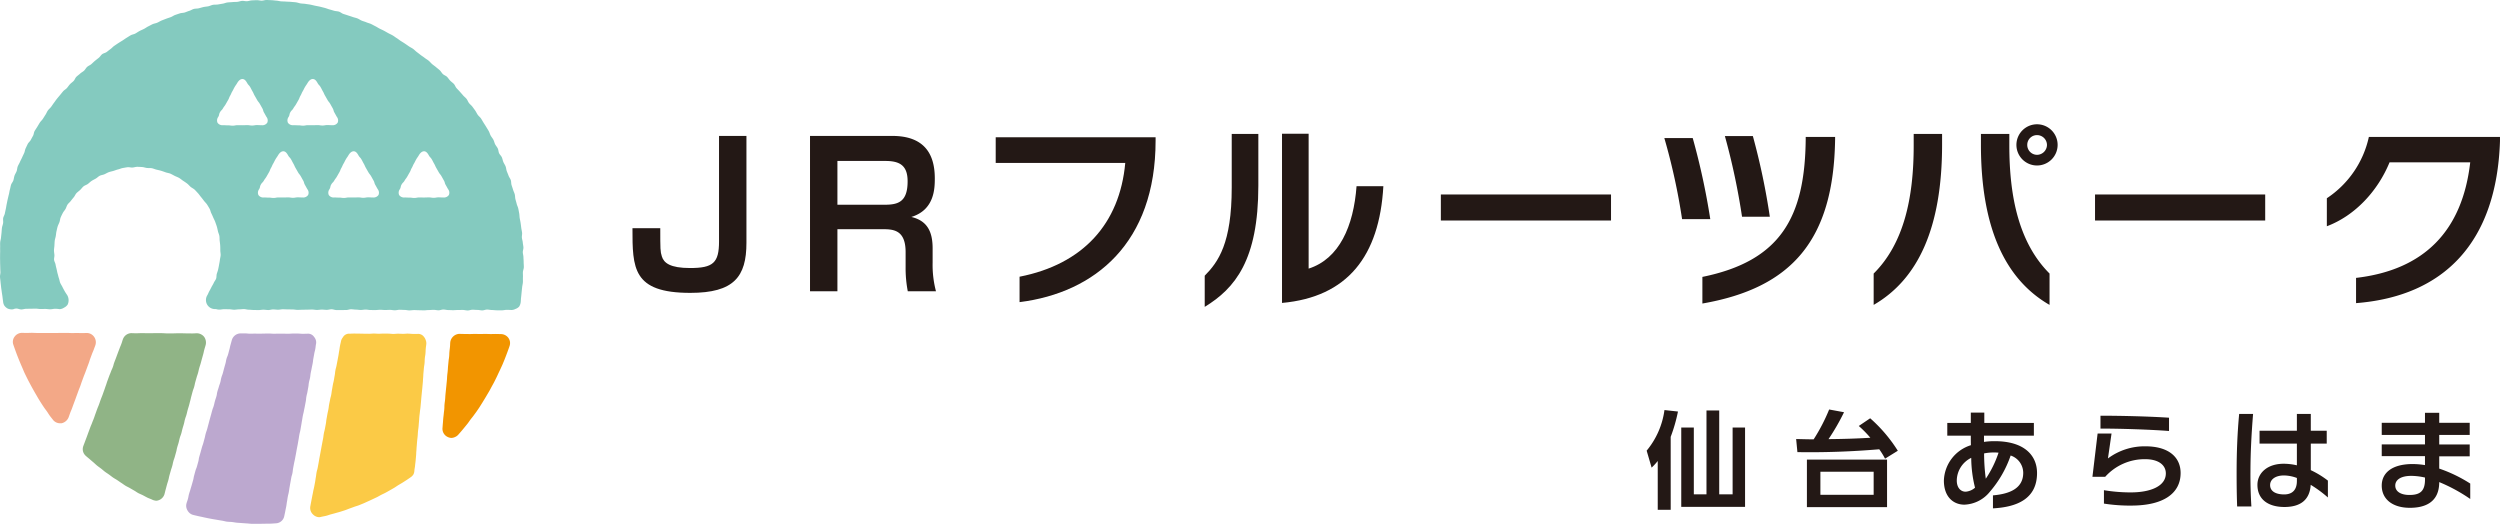 <svg xmlns="http://www.w3.org/2000/svg" xmlns:xlink="http://www.w3.org/1999/xlink" width="477.252" height="100" viewBox="0 0 477.252 100"><defs><clipPath id="a"><rect width="477.252" height="100" fill="none"/></clipPath></defs><g clip-path="url(#a)"><path d="M62.137,121.82c-.316,0-.634.011-.95.005s-.634,0-.95-.007-.631-.057-.947-.074-.632-.042-.948-.066-.632-.039-.947-.068-.627-.1-.941-.132-.635-.025-.949-.067-.62-.142-.932-.19-.624-.1-.936-.156-.625-.1-.936-.159-.622-.112-.932-.178-.62-.128-.929-.2-.621-.124-.928-.2-.618-.141-.924-.223a1.737,1.737,0,0,1-1.015-.856,1.7,1.7,0,0,1-.188-1.3c.124-.445.154-.437.278-.882s.08-.458.2-.9.148-.439.272-.884.138-.442.263-.887.128-.444.252-.89.08-.458.2-.9.119-.447.243-.891.179-.429.3-.873l.247-.889c.124-.444.06-.462.183-.906s.133-.442.256-.887.121-.446.245-.891.159-.436.282-.882.118-.447.241-.892.092-.454.215-.9.156-.436.28-.882.114-.448.238-.894.113-.449.237-.894.127-.445.25-.891.118-.447.243-.893.171-.433.295-.879.1-.451.226-.9.151-.439.275-.885.06-.464.185-.91.147-.439.272-.886.162-.436.285-.882.075-.459.2-.9.171-.433.294-.88.112-.449.236-.9.128-.445.252-.891.074-.461.2-.908.188-.429.312-.875.115-.45.24-.9.092-.456.217-.9.124-.448.249-.9a1.766,1.766,0,0,1,1.666-1.273s.34-.005.908,0c.258,0,.564.056.907.056.28,0,.584-.013.908-.013.289,0,.593.013.908.014.294,0,.6-.024.908-.023s.6-.01.909-.009.605.04.909.041.61-.019.912-.019.612.006.911.007.615.012.91.013c.316,0,.622-.037.911-.036l.911,0c.343,0,.649.045.908.046.569,0,.454-.018.908-.016a1.388,1.388,0,0,1,1.311.617,1.573,1.573,0,0,1,.354,1.4c-.085.455-.048.462-.133.916s-.121.449-.2.9-.08.456-.165.911-.048.462-.133.917-.1.452-.183.907-.1.451-.186.906-.046.462-.13.918-.127.446-.212.9-.043.462-.127.916-.079.454-.162.908-.121.447-.2.9-.036.463-.121.917-.087.454-.172.909-.1.452-.183.908-.112.45-.2.9-.073.456-.157.911-.069.457-.153.912-.074.457-.159.913-.115.45-.2.9-.064.459-.148.914-.075.456-.16.912-.093.453-.177.91-.079.456-.163.911-.089.455-.173.911-.1.451-.189.907-.088.456-.173.911-.047.462-.131.918-.141.444-.226.9-.08.457-.164.913-.076.457-.16.912-.06.46-.144.917-.115.45-.2.907-.064.459-.149.915-.059.462-.143.918-.1.456-.182.914-.1.454-.188.911a1.694,1.694,0,0,1-1.587,1.406c-.312.018-.615.048-.913.06s-.614,0-.911.011-.611.017-.911.017" transform="translate(-12.189 -21.827)" fill="#bca8cf"/><path d="M12.31,102.6a1.708,1.708,0,0,1-1.366-.672c-.193-.255-.4-.5-.587-.754s-.349-.534-.532-.8-.386-.509-.563-.773-.357-.529-.529-.8-.339-.54-.506-.811-.319-.552-.482-.827-.319-.551-.476-.829-.314-.555-.465-.835-.3-.56-.45-.844-.293-.567-.433-.853-.284-.571-.418-.86-.245-.587-.375-.879-.256-.583-.379-.876-.246-.587-.363-.884-.238-.592-.349-.891-.223-.6-.329-.9-.216-.6-.316-.9a1.636,1.636,0,0,1,.244-1.556,1.715,1.715,0,0,1,.614-.524,1.735,1.735,0,0,1,.784-.194s.358.017.952.019c.272,0,.593-.022.953-.022.294,0,.613.028.951.029l.952,0c.309,0,.628,0,.952,0s.632,0,.952,0,.637,0,.955,0,.64-.009.955-.008.643-.007.953-.007c.331,0,.651.03.955.031.339,0,.66-.013.954-.012.359,0,.681.016.952.017.594,0,.476-.021.952-.02a1.726,1.726,0,0,1,.8.209,1.791,1.791,0,0,1,.826,2.125c-.159.43-.156.43-.316.861s-.185.421-.345.852l-.319.86c-.159.431-.13.442-.29.873s-.164.429-.323.859-.158.431-.318.862-.175.424-.334.853-.156.431-.316.861-.144.436-.3.867-.174.424-.334.855-.155.433-.315.864-.155.433-.314.864-.161.43-.321.862-.157.433-.317.864-.182.424-.343.857-.15.436-.311.869a1.882,1.882,0,0,1-1.358,1.121,1.711,1.711,0,0,1-.255-.012" transform="translate(-0.842 -21.797)" fill="#f3a887"/><path d="M40.991,59a1.707,1.707,0,0,1-1.672-1.708,1.681,1.681,0,0,1,.226-.877c.166-.255.257-.552.407-.816s.285-.531.421-.8.313-.521.433-.8.343-.519.446-.8.047-.624.133-.916.2-.573.264-.869.124-.592.176-.892.118-.594.152-.9.127-.6.144-.9-.065-.609-.065-.914,0-.617-.019-.922-.063-.612-.1-.917-.007-.622-.06-.925-.2-.588-.269-.887-.125-.6-.214-.9-.2-.582-.3-.87-.256-.558-.378-.841-.241-.562-.38-.837-.176-.605-.33-.871-.31-.537-.479-.794-.409-.468-.593-.714-.371-.491-.569-.727-.365-.5-.576-.725-.413-.462-.637-.674-.528-.334-.764-.533-.426-.453-.673-.637-.5-.357-.762-.526-.49-.384-.757-.538-.566-.255-.842-.393-.542-.3-.825-.423-.605-.147-.9-.253-.577-.211-.873-.3-.594-.15-.9-.222-.584-.215-.889-.269-.619-.011-.926-.047-.6-.159-.913-.176-.617-.042-.928-.042-.616.119-.922.137-.63-.1-.934-.06-.616.1-.917.152-.593.2-.892.267-.585.194-.88.281-.6.141-.891.246-.551.278-.834.4-.612.146-.888.284-.494.384-.759.538-.55.282-.806.452-.471.4-.718.581-.581.258-.818.456-.414.465-.637.676-.488.387-.7.611-.317.542-.515.778-.391.471-.575.718-.453.434-.622.692-.236.576-.391.843-.378.494-.518.769-.28.55-.4.833-.127.61-.232.9-.262.558-.351.853-.144.6-.216.9-.084.606-.137.911-.164.593-.2.9-.039.611-.058.92-.083.611-.083.922.066.6.083.9-.1.615-.063.914.229.578.279.874.127.585.2.879.11.59.2.879.141.586.243.87.133.6.25.875.3.529.43.8.277.535.426.8.323.509.486.762a1.956,1.956,0,0,1,.079,1.78,1.7,1.7,0,0,1-.689.59,1.665,1.665,0,0,1-.848.293,5.059,5.059,0,0,0-.91-.073c-.261,0-.57.1-.911.095-.284,0-.59-.063-.911-.064-.293,0-.6.017-.911.016s-.605-.074-.911-.075-.613.018-.914.018-.62.014-.914.013c-.322,0-.628.126-.913.125-.341,0-.65-.171-.912-.171-.561,0-.456.159-.911.158a1.864,1.864,0,0,1-.824-.173,1.868,1.868,0,0,1-.621-.569,1.8,1.8,0,0,1-.232-.786c-.047-.311-.08-.622-.121-.932s-.1-.62-.137-.931-.1-.62-.127-.932S.126,54.11.1,53.8s-.082-.625-.1-.937.1-.633.083-.946-.028-.626-.034-.939-.025-.626-.025-.939S.005,49.414.011,49.1s0-.624.014-.934-.013-.625,0-.936-.016-.627.007-.937.13-.616.159-.926.069-.62.1-.929.039-.623.08-.932.175-.6.222-.912-.038-.638.013-.944.261-.587.318-.893.13-.608.194-.912.1-.615.168-.918.118-.612.191-.914.138-.607.219-.908.107-.617.194-.916.13-.613.222-.91.342-.545.44-.841.118-.617.222-.91.29-.557.4-.849.1-.628.217-.917.295-.552.415-.84.28-.557.405-.841.264-.564.395-.846.15-.618.285-.9.264-.566.4-.843.426-.481.573-.756.293-.547.445-.819.145-.633.3-.9.339-.525.5-.791.318-.537.483-.8.419-.471.59-.731.328-.529.5-.786.279-.566.46-.82.439-.45.625-.7.349-.517.538-.763.358-.512.553-.754.4-.481.6-.72.389-.488.592-.724.509-.381.717-.614.373-.5.585-.73.48-.4.7-.625.305-.574.525-.794.491-.39.716-.606.523-.351.751-.563.366-.524.6-.731.552-.314.789-.518.45-.43.69-.628.488-.386.732-.58.4-.5.645-.69.606-.231.856-.416.486-.386.739-.567.456-.434.713-.61.516-.351.775-.521.53-.327.794-.493.512-.357.778-.518.526-.335.8-.491.614-.179.885-.33.524-.337.8-.483.565-.259.843-.4.526-.34.806-.475.55-.295.832-.425.609-.159.894-.284.547-.3.835-.419.58-.223.87-.337.589-.2.881-.308.548-.313.842-.416.588-.2.885-.3.628-.077.926-.168.579-.23.879-.316.567-.282.868-.363.631-.047.934-.121.6-.171.9-.24.618-.081.923-.144.589-.223.9-.281.629-.012.937-.064S42.2.747,42.511.7s.6-.188.911-.229.622-.038.932-.072.623-.016.934-.045.611-.162.922-.185.628.078.94.061.617-.146.928-.157.622-.035.935-.04.623.092.935.092.625-.131.936-.125.625.025.935.036.622.068.933.085.617.116.927.139.624.017.934.045.625.018.934.053.623.044.932.085.607.166.914.212.625.04.932.092.62.083.925.141.608.144.913.207.614.115.917.184.6.154.907.229.59.208.891.288.6.173.9.26.628.076.926.168.546.339.841.436.594.185.888.287.594.186.886.294.606.157.9.271.547.311.833.43.6.191.881.315.6.188.882.318.551.293.831.428.537.319.815.46.565.262.84.408.542.308.815.458.563.27.832.426.512.359.778.52.5.37.765.536.53.326.79.5.512.353.768.529.546.305.8.485.462.421.713.607.492.379.739.569.517.35.759.544.524.343.764.541.433.451.669.655.5.367.737.575.49.387.718.6.372.512.6.729.57.308.79.528.382.5.6.724.488.4.7.625.3.57.507.8.434.447.638.682.415.462.614.7.465.424.66.668.29.563.48.81.456.436.641.686.368.5.548.757.3.548.479.8.453.446.625.707.316.538.482.8.341.523.5.789.328.532.483.8.222.59.373.863.366.51.512.785.2.6.34.876.366.514.5.794.126.628.256.911.4.5.525.787.168.605.288.893.313.544.427.835.118.621.226.913.24.574.343.868.325.547.423.843.053.637.145.935.2.588.287.888.242.579.322.88.055.628.13.931.175.6.244.9.235.586.3.891.122.611.179.917.048.625.1.932.125.611.171.919.08.618.121.927.123.612.157.923-.064.631-.035.942.146.612.168.923.106.618.123.929-.128.629-.117.941.115.619.121.931.041.622.041.934.041.647.034.97-.165.64-.178.964.025.647.006.969.017.649-.008.97-.115.638-.147.96-.067.642-.1.963-.058.643-.1.964-.03.649-.079.969a1.9,1.9,0,0,1-.305.791,1.85,1.85,0,0,1-.707.437,1.658,1.658,0,0,1-.768.191s-.325-.025-.926-.027c-.258,0-.569.092-.926.091-.28,0-.59-.006-.926-.007-.29,0-.6-.053-.926-.054-.295,0-.6-.086-.929-.087-.3,0-.607.16-.928.159-.3,0-.607-.092-.924-.092-.3,0-.609-.036-.926-.036s-.611.143-.926.142-.611-.1-.926-.1-.612.011-.926.01-.614.038-.927.037-.614-.028-.927-.028-.614-.1-.926-.1-.616.15-.928.15-.615-.089-.928-.089-.616.039-.928.039-.616.059-.928.058-.616-.022-.928-.022-.617-.027-.927-.028-.616.06-.926.06-.615-.088-.925-.089-.617-.031-.927-.032-.617.1-.927.1-.617-.079-.927-.08-.617.03-.927.029-.616-.045-.926-.046-.618.055-.928.054-.618-.007-.928-.007-.619-.085-.929-.086-.62.075-.929.075-.62-.065-.931-.066-.62-.066-.931-.067-.622.141-.932.141-.62.01-.929.009l-.93,0c-.31,0-.62-.149-.929-.15s-.621.112-.93.112-.62-.049-.929-.05-.621.067-.929.066-.621-.077-.929-.077-.621.022-.929.021-.621.019-.929.019-.622.025-.929.024-.622-.076-.929-.077-.623-.016-.93-.016-.622-.021-.929-.022-.624.086-.93.086-.624-.055-.929-.056-.625.118-.93.117-.625-.065-.929-.066-.625.074-.929.074-.625-.018-.928-.018c-.318,0-.628-.051-.929-.052-.319,0-.629-.118-.929-.119-.321,0-.631.051-.928.051-.325,0-.634.071-.929.071-.329,0-.64-.085-.929-.086-.337,0-.646-.019-.926-.02-.358,0-.668.086-.927.086-.6,0-.462-.109-.925-.109m39.95-30.12c-.494,0-.847.5-1,.761-.231.4-.268.379-.5.78s-.2.415-.436.815-.184.427-.415.828-.164.44-.4.841-.225.4-.455.8-.283.372-.515.774-.337.342-.568.744-.1.481-.328.883a1.109,1.109,0,0,0-.143,1.126,1.136,1.136,0,0,0,1.046.467c.462,0,.462.023.926.023s.462.066.923.066.462-.091.925-.091.463.007.926.007.462-.019.925-.019.464.074.926.074.465-.084.929-.084.464.026.929.026a1.126,1.126,0,0,0,1.036-.477,1.081,1.081,0,0,0-.149-1.11c-.232-.4-.223-.406-.453-.806s-.123-.463-.353-.863-.223-.405-.454-.806-.3-.364-.528-.765-.226-.4-.456-.8-.188-.427-.419-.828-.21-.415-.442-.817-.328-.347-.56-.749c-.149-.258-.43-.8-.925-.8m-13.429,0c-.5,0-.848.5-1,.76-.231.4-.268.379-.5.78s-.2.415-.436.815-.184.427-.415.828-.163.44-.395.841-.225.4-.456.8-.281.372-.513.774-.337.342-.568.744-.1.481-.328.883a1.108,1.108,0,0,0-.144,1.126,1.134,1.134,0,0,0,1.046.467c.462,0,.462.023.926.023s.462.066.923.066.462-.091.925-.091.463.007.926.007.462-.019.924-.019.464.074.927.074.464-.084.929-.084.463.026.927.026a1.128,1.128,0,0,0,1.037-.477,1.08,1.08,0,0,0-.15-1.109c-.232-.4-.222-.406-.453-.806s-.123-.462-.354-.862-.221-.406-.453-.806-.295-.363-.527-.765-.226-.4-.457-.8-.187-.427-.418-.829-.21-.415-.442-.817-.328-.347-.56-.749c-.149-.258-.431-.8-.925-.8m-13.43,0c-.494,0-.847.5-1,.76-.232.4-.268.379-.5.78s-.2.415-.435.815-.184.427-.415.828-.164.44-.395.841-.225.4-.456.8-.281.372-.513.774-.337.342-.568.744-.1.481-.328.883a1.108,1.108,0,0,0-.144,1.126,1.134,1.134,0,0,0,1.046.467c.462,0,.462.023.925.023s.462.066.924.066.462-.091.925-.091.463.007.926.007.462-.019.924-.019.464.074.927.074.464-.084.929-.084.464.026.928.026a1.126,1.126,0,0,0,1.036-.477,1.079,1.079,0,0,0-.15-1.109c-.231-.4-.222-.406-.453-.806s-.123-.462-.354-.862-.222-.406-.453-.806-.3-.363-.527-.765-.226-.4-.457-.8-.187-.427-.418-.829-.21-.415-.442-.817-.328-.347-.56-.749c-.149-.258-.431-.8-.926-.8m5.637-13.8c-.494,0-.847.5-1,.76-.232.4-.268.38-.5.78s-.2.415-.436.815-.184.428-.415.829-.163.44-.395.841-.225.4-.456.8-.281.373-.513.774-.337.342-.569.743-.1.481-.327.883a1.107,1.107,0,0,0-.144,1.125,1.135,1.135,0,0,0,1.047.468c.462,0,.462.024.925.024s.462.066.924.066.462-.09.925-.09.462.007.926.007.462-.019.925-.019.463.074.927.074.464-.084.928-.084.465.026.929.026a1.126,1.126,0,0,0,1.036-.477,1.078,1.078,0,0,0-.15-1.109c-.232-.4-.222-.406-.453-.806s-.122-.462-.353-.862-.223-.406-.454-.806-.3-.363-.527-.765-.226-.4-.457-.8-.187-.427-.418-.828-.21-.415-.442-.817-.328-.347-.559-.749c-.15-.258-.431-.8-.926-.8m-13.429,0c-.5,0-.847.5-1,.76-.231.4-.268.38-.5.78s-.2.415-.436.815-.184.428-.415.829-.164.44-.4.841-.225.4-.456.8-.282.373-.514.774-.336.342-.568.743-.1.481-.327.883a1.105,1.105,0,0,0-.144,1.125,1.134,1.134,0,0,0,1.046.468c.463,0,.463.024.926.024s.462.066.923.066.462-.09.925-.09.463.007.926.007.462-.019.925-.019.463.074.926.074.465-.084.929-.084.464.026.929.026a1.126,1.126,0,0,0,1.036-.477,1.078,1.078,0,0,0-.15-1.109c-.232-.4-.222-.406-.453-.806s-.122-.462-.353-.862-.223-.406-.454-.806-.3-.363-.527-.765-.226-.4-.457-.8-.186-.427-.418-.828-.21-.415-.442-.817-.328-.347-.559-.749c-.15-.258-.431-.8-.926-.8" transform="translate(0 0)" fill="#84cabf"/><path d="M35.135,117.379a1.736,1.736,0,0,1-.711-.207c-.287-.133-.592-.229-.876-.367s-.557-.3-.839-.445-.581-.255-.86-.4-.535-.343-.811-.5-.549-.314-.822-.474-.568-.283-.838-.448-.52-.362-.787-.532-.522-.357-.786-.533-.547-.32-.808-.5-.506-.38-.762-.566-.529-.349-.782-.539-.484-.409-.734-.6-.515-.368-.761-.567-.468-.427-.71-.631-.483-.409-.721-.617-.49-.4-.724-.615a1.746,1.746,0,0,1-.536-.864,1.766,1.766,0,0,1,.059-1.02c.165-.444.171-.442.334-.885s.169-.442.333-.884.159-.445.324-.887.165-.443.328-.885.189-.435.353-.878.183-.437.347-.88.149-.449.313-.892.157-.446.322-.889.185-.436.349-.88.148-.449.313-.893.177-.439.342-.882.155-.448.319-.891.148-.45.312-.894.141-.453.305-.9.162-.443.326-.886.182-.438.346-.882.2-.43.365-.873.117-.462.281-.905.175-.441.34-.885.163-.445.328-.888.171-.442.337-.888.185-.438.35-.884.138-.456.3-.9a1.759,1.759,0,0,1,1.63-1.138s.362.025.963.025c.275,0,.6-.025.964-.025.3,0,.62.01.961.01.308,0,.63,0,.963,0,.313,0,.634-.011.962-.01s.639.005.964.006.643.041.964.042.648.005.965.005.651-.022.964-.022l.966,0c.343,0,.666.018.964.019.363,0,.688.01.963.01.6,0,.481-.034.962-.033a1.717,1.717,0,0,1,.759.206,1.7,1.7,0,0,1,.6.5,1.89,1.89,0,0,1,.284,1.494c-.123.445-.133.442-.257.886s-.094.453-.217.9-.126.445-.249.889-.118.445-.242.89-.149.436-.272.879-.1.451-.22.894-.153.435-.276.879-.128.442-.252.886-.089.453-.213.9-.167.433-.29.878-.118.445-.241.89-.1.45-.222.894-.109.448-.233.893-.138.441-.261.885-.1.45-.228.9-.161.434-.284.879-.089.454-.213.9-.136.442-.26.887-.1.45-.228.9-.17.433-.293.877-.1.452-.223.9-.142.44-.266.885-.083.456-.207.9-.125.444-.248.888-.159.436-.282.882-.089.454-.213.9-.151.438-.275.883-.128.445-.252.891-.088.456-.211.9-.144.441-.267.887-.117.449-.241.9-.109.451-.233.9a1.782,1.782,0,0,1-1.69,1.274" transform="translate(-5.419 -21.81)" fill="#90b486"/><path d="M115.149,105.46a1.749,1.749,0,0,1-.679-.165,1.722,1.722,0,0,1-1.026-1.735c.042-.455.031-.456.074-.911s.028-.455.071-.909.057-.453.1-.908.062-.453.1-.908,0-.459.046-.913.066-.453.108-.908.024-.457.066-.911.049-.455.092-.91.05-.455.092-.91.048-.453.09-.907.018-.458.06-.913.06-.453.1-.908.025-.456.067-.912.046-.456.088-.911.074-.452.116-.907.015-.459.057-.915.057-.456.1-.912.018-.459.06-.916a1.84,1.84,0,0,1,1.733-1.579s.388.023.992.025c.287,0,.625.013.992.013.313,0,.647-.023.993-.022.325,0,.659.016.993.016s.669-.016.994-.016c.346,0,.681.022.994.023.368,0,.705-.017.993-.016.6,0,.5.022.992.023a1.776,1.776,0,0,1,1.4.707,1.734,1.734,0,0,1,.316.748,1.753,1.753,0,0,1-.072.812c-.1.3-.208.591-.313.885s-.217.588-.328.88-.223.585-.339.875-.237.58-.359.868-.262.568-.389.854-.269.565-.4.848-.259.569-.4.85-.275.562-.418.84-.3.549-.45.824-.291.554-.445.827-.318.538-.477.808-.315.54-.48.806-.322.537-.491.8-.328.533-.5.793-.349.519-.529.776-.369.5-.553.758-.389.49-.578.739-.354.517-.548.763-.394.486-.592.729-.4.483-.6.722-.41.472-.617.707a1.717,1.717,0,0,1-.59.422,1.748,1.748,0,0,1-.707.18" transform="translate(-28.971 -21.86)" fill="#f29500"/><path d="M81.252,120.575a1.721,1.721,0,0,1-1.175-.51,1.693,1.693,0,0,1-.463-.7,1.737,1.737,0,0,1-.071-.845c.086-.464.089-.464.174-.928s.092-.462.178-.926.1-.462.182-.926.109-.46.2-.924.09-.463.176-.928.063-.468.148-.931.055-.469.141-.932.134-.453.22-.917.085-.462.171-.926.075-.465.161-.928.086-.464.173-.928.085-.465.171-.929.086-.463.173-.927.092-.462.178-.926.054-.469.14-.933.119-.458.206-.923.089-.464.175-.928.047-.471.133-.935.08-.465.166-.929.106-.461.192-.926.056-.47.142-.934.1-.462.184-.927.128-.456.214-.921.06-.47.146-.934.075-.467.161-.932.117-.458.2-.921.076-.468.162-.932.044-.472.13-.937.13-.456.217-.921.092-.465.178-.93.086-.465.173-.929.068-.469.154-.935.063-.471.15-.937.112-.462.2-.929a1.681,1.681,0,0,1,.345-.7,1.353,1.353,0,0,1,1.348-.7s.343-.032.917-.031c.261,0,.571.013.917.013.283,0,.59.016.917.016.292,0,.6.011.918.012.3,0,.6-.042.918-.041s.608.034.919.034.612-.029.92-.028.617.007.923.008.619.057.92.058.622-.048.92-.047c.319,0,.628.029.922.03.328,0,.637-.042.92-.042.347,0,.657.052.918.053.575,0,.459,0,.918.005a1.348,1.348,0,0,1,1.263.55,1.676,1.676,0,0,1,.338.614,1.706,1.706,0,0,1,.123.7c-.043.464-.067.462-.11.926s-.012.468-.055.932-.08.462-.123.927-.01.468-.054.934-.08.462-.123.927-.042.465-.085.929-.019.467-.061.932-.021.468-.064.933l-.086.931c-.043.465-.05.465-.093.93s-.049.465-.092.931-.037.466-.08.932-.044.465-.087.931-.072.463-.115.929-.064.464-.107.93-.025.468-.069.934-.035.467-.078.932-.066.463-.109.928-.025.468-.069.934-.058.464-.1.929-.032.468-.075.934-.025.468-.068.935-.016.468-.059.934-.041.468-.084.934-.063.466-.106.934-.086.464-.129.932a1.743,1.743,0,0,1-.176.725,1.762,1.762,0,0,1-.52.546c-.258.179-.515.357-.776.53s-.527.34-.791.508-.541.316-.808.48-.518.353-.788.512-.543.313-.815.467-.544.311-.82.46-.564.272-.843.415-.545.311-.826.449-.568.265-.851.4-.567.267-.853.394-.568.265-.857.386-.58.238-.87.354-.6.188-.892.3-.588.214-.882.32-.582.232-.879.331-.595.194-.894.287-.6.168-.9.255-.6.165-.906.246-.595.2-.9.276-.614.122-.92.193a1.769,1.769,0,0,1-.387.071" transform="translate(-20.308 -21.842)" fill="#fbca46"/><path d="M426.757,124.174h-2.476v-9.322a11.484,11.484,0,0,1-1.168,1.269l-.947-3.241a15.353,15.353,0,0,0,3.4-7.751l2.577.281a30.191,30.191,0,0,1-1.39,4.833Zm9.261-18.965v16.006h2.558V108.47h2.375v15.14h-12.18V108.47h2.4v12.745h2.416V105.208Z" transform="translate(-107.818 -26.849)" fill="#231815"/><path d="M474.664,110.388a21.238,21.238,0,0,0-2.215-2.255l2.175-1.47a28.332,28.332,0,0,1,5.275,6.2l-2.436,1.51a14.8,14.8,0,0,0-1.107-1.792,155.385,155.385,0,0,1-15.623.544l-.242-2.5c1.128.021,2.235.061,3.343.061a34.72,34.72,0,0,0,2.959-5.7l2.839.523a41.96,41.96,0,0,1-2.96,5.134c2.678-.021,5.335-.1,7.993-.262m3.181,13.248h-15.3v-9.08h15.3Zm-12.725-2.356h10.167v-4.409H465.121Z" transform="translate(-117.606 -26.814)" fill="#231815"/><path d="M507.739,124.058v-2.477c3.3-.282,5.778-1.389,5.778-4.309a3.5,3.5,0,0,0-2.4-3.3,20.935,20.935,0,0,1-3.926,6.865,6.565,6.565,0,0,1-4.893,2.517c-2.074,0-3.926-1.43-3.926-4.611A7.325,7.325,0,0,1,503.531,112c-.02-.564-.02-1.168-.02-1.812h-4.49v-2.436h4.49v-1.973h2.577v1.973h9.462v2.436h-9.523v1.188a13.372,13.372,0,0,1,2.054-.141c5.738,0,8.073,2.8,8.073,6.08,0,4.873-3.745,6.5-8.416,6.745m-4.147-9.644a4.882,4.882,0,0,0-2.758,4.328c0,1.349.724,2.135,1.691,2.135a3.057,3.057,0,0,0,1.792-.765,23.9,23.9,0,0,1-.724-5.7m4.369-1.027a9.89,9.89,0,0,0-1.912.182,36.8,36.8,0,0,0,.322,4.832,20.424,20.424,0,0,0,2.436-4.973c-.281-.02-.564-.04-.846-.04" transform="translate(-127.282 -27.014)" fill="#231815"/><path d="M543.884,123.742a32.841,32.841,0,0,1-5.234-.382V120.8a30.867,30.867,0,0,0,5.133.422c3.8,0,6.684-1.208,6.684-3.623,0-1.55-1.329-2.719-3.946-2.719a10.13,10.13,0,0,0-7.63,3.363h-2.436l.987-8.255H540.1l-.684,4.751a11.7,11.7,0,0,1,7.127-2.316c4.631,0,6.745,2.215,6.745,5.094,0,3.926-3.322,6.221-9.4,6.221m-5.9-14.7v-2.456c3.7,0,9.12.121,13.086.382v2.537c-3.886-.3-9.643-.463-13.086-.463" transform="translate(-137.007 -27.222)" fill="#231815"/><path d="M576.056,117.343c0,2.074.04,4.168.182,6.442H573.52c-.08-2.134-.1-4.268-.1-6.4,0-3.906.141-7.529.484-11.255h2.657c-.3,3.745-.5,7.349-.5,11.215m11.5,2.315c-.162,2.759-1.833,4.229-5.013,4.229-2.919,0-5.154-1.309-5.154-4.229,0-2.255,1.893-4.026,5.013-4.026a11.208,11.208,0,0,1,2.517.3v-4.147h-7.127V109.33h7.127v-3.2h2.657v3.2h3.04v2.456h-3.04v5.073a17.183,17.183,0,0,1,3.262,1.993v3.221a22.741,22.741,0,0,0-3.281-2.416m-2.637-1.308a7.281,7.281,0,0,0-2.456-.483c-1.652,0-2.657.765-2.657,1.832,0,1.249,1.168,1.792,2.677,1.792,1.652,0,2.437-.946,2.437-2.577Z" transform="translate(-146.447 -27.104)" fill="#231815"/><path d="M621.6,119.058c0,3.987-2.879,4.912-5.6,4.912-3.262,0-5.376-1.611-5.376-4.248,0-2.275,1.772-4.107,5.919-4.107a15.044,15.044,0,0,1,2.336.2V114.1h-8.255V111.87h8.255v-1.812h-8.255v-2.316h8.255V105.83H621.6v1.913h5.819v2.316H621.6v1.812h5.819v2.275H621.6v2.336a27.115,27.115,0,0,1,5.92,2.859v2.94a31.379,31.379,0,0,0-5.92-3.221m-2.718-.866a11.938,11.938,0,0,0-2.617-.322c-2.114,0-3.06.826-3.06,1.853,0,1.087.987,1.792,2.718,1.792,2.054,0,2.96-.765,2.96-2.959Z" transform="translate(-155.949 -27.028)" fill="#231815"/><path d="M183.908,34.847v20.4c0,6.512-2.409,9.562-10.728,9.562-11.03,0-11.03-4.743-11.03-12.346h5.308c0,4.028,0,4.442.3,5.383.376,1.242,1.581,2.22,5.383,2.22,4.4,0,5.534-.978,5.534-5.081V34.847Z" transform="translate(-41.412 -8.9)" fill="#231815"/><path d="M223.359,34.847c5.835,0,8.131,3.124,8.131,8.093,0,1.882-.038,6.022-4.48,7.378,3.049.715,4.065,2.823,4.065,5.985V59.05a19.668,19.668,0,0,0,.64,5.458h-5.382a23.276,23.276,0,0,1-.415-4.63V57.018c0-4.366-2.484-4.366-4.592-4.366H212.9V64.508h-5.232V34.847ZM212.9,39.627v8.357h9.034c2.6,0,4.366-.565,4.366-4.48,0-3.086-1.581-3.877-4.253-3.877Z" transform="translate(-53.036 -8.9)" fill="#231815"/><path d="M259.831,66.67V61.814c12.083-2.372,19.122-10.088,20.177-21.719H255.277V35.2H285.8v.64c0,19.5-11.556,29.022-25.973,30.828" transform="translate(-65.196 -8.99)" fill="#231815"/><path d="M308.862,67.34V61.393c2.6-2.635,5.156-6.211,5.156-16.826V34.329H319.1v9.862c0,14.229-4.442,19.611-10.238,23.15m14.755-.753v-32.3H328.7V60.038c5.872-1.882,8.582-8.13,9.147-15.734h5.119c-.753,13.363-6.851,21.154-19.348,22.284" transform="translate(-78.881 -8.758)" fill="#231815"/><rect width="32.485" height="4.969" transform="translate(275.06 37.127)" fill="#231815"/><path d="M430.087,50.745A119.226,119.226,0,0,0,426.7,35.275h5.42a133.526,133.526,0,0,1,3.35,15.471Zm3.876,16.11V61.774c14.944-3.048,19.574-11.405,19.725-26.273v-.452H459.3v.414c-.264,19.235-8.244,28.419-25.333,31.393m7.566-16.562a130.281,130.281,0,0,0-3.274-15.4H443.6a130.968,130.968,0,0,1,3.238,15.4Z" transform="translate(-108.976 -8.913)" fill="#231815"/><path d="M480.365,66.345V60.36c5.759-5.722,7.641-14.417,7.641-24.43v-2.22h5.421v2.033c0,15.885-4.592,25.709-13.062,30.6m20.477-30.565v-2.07h5.421v2.22c0,10.013,1.92,18.67,7.678,24.43v5.985c-8.507-4.894-13.1-14.756-13.1-30.565m10.69,3.952a3.933,3.933,0,1,1,3.953-3.914,3.936,3.936,0,0,1-3.953,3.914m0-5.8a1.856,1.856,0,0,0-1.844,1.882,1.88,1.88,0,0,0,1.844,1.882,1.92,1.92,0,0,0,1.92-1.882,1.9,1.9,0,0,0-1.92-1.882" transform="translate(-122.682 -8.138)" fill="#231815"/><rect width="32.485" height="4.969" transform="translate(399.943 37.127)" fill="#231815"/><path d="M602.129,66.832V62.014c12.95-1.506,20.289-8.921,21.795-22.058h-15.4c-2.221,5.42-6.55,10.163-11.97,12.2V46.807A18.824,18.824,0,0,0,604.576,35.1h25.031v.791c-.64,19.31-10.652,29.623-27.478,30.941" transform="translate(-152.357 -8.964)" fill="#231815"/></g></svg>